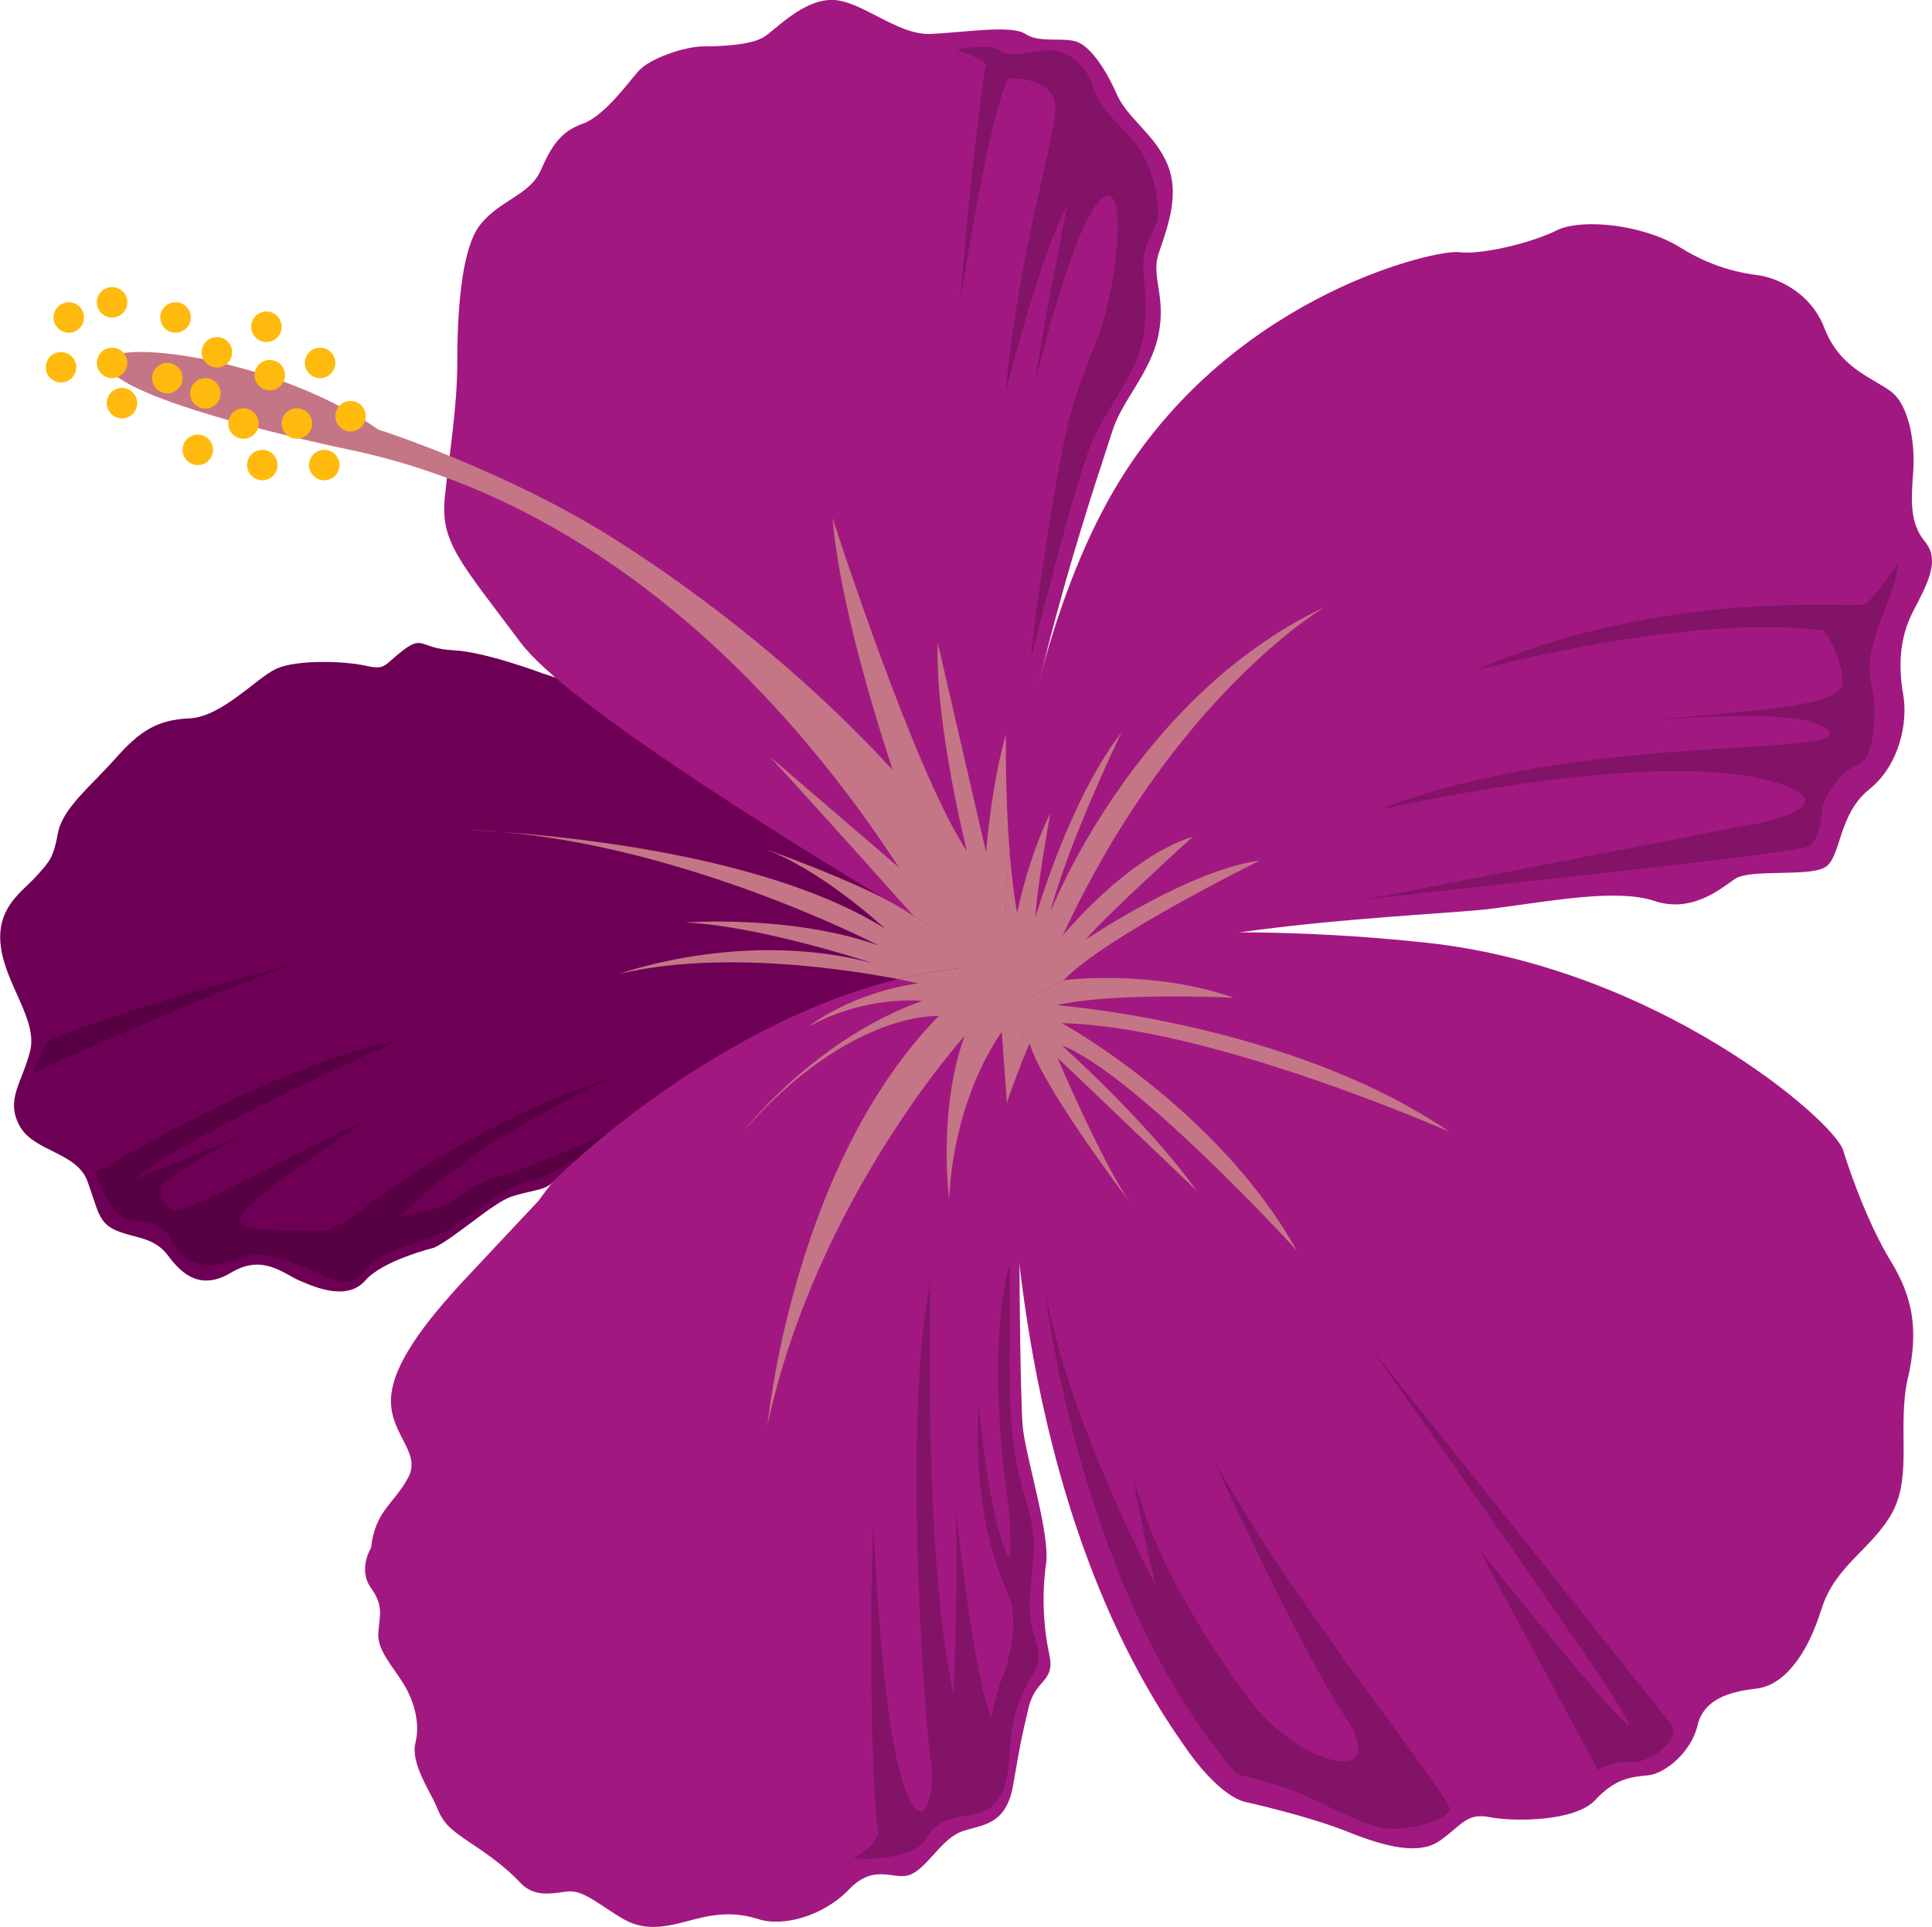 
<svg xmlns="http://www.w3.org/2000/svg" viewBox="0 0 259.92 259.29">
    <g>
      <path fill="#c47686" d="M62.88,111.69c1.4.02,2.82.1,4.22.23-1.82-.12-3.27-.2-4.22-.23Z"/>
      <path fill="#c47686" d="M62.88,111.69c1.4.02,2.82.1,4.22.23-1.82-.12-3.27-.2-4.22-.23Z"/>
      <g>
        <path fill="#a21881" d="M256.68,185.37c-1.47,6.45.62,13.11-2.08,18.11-2.72,5-7.71,7.08-9.58,13.13-1.88,6.03-5,10.2-8.75,10.61-3.75.42-7.08,1.47-7.91,5-.83,3.55-4.38,6.47-6.67,6.67-2.3.22-4.38.42-7.08,3.33-2.72,2.92-11.05,2.92-14.16,2.3-3.13-.63-3.75,1.03-6.67,3.12-2.92,2.08-7.5.83-12.71-1.25-5.2-2.08-13.66-3.95-13.66-3.95-3.9-1.12-8.06-7.5-8.06-7.5-21.3-30.04-23.53-72.27-23.61-87.41-.02-3.62.08-5.7.08-5.7l-1.55-9.13,5.05-5.45s2.4-.43,6.78-.87h.08s.02-.02.02,0c1.42-.15,3.03-.28,4.85-.42,9.23-.65,23.41-.97,40.66.87,31.24,3.33,54.99,23.96,56.24,27.91,1.25,3.97,3.53,10.21,6.45,15,2.92,4.8,3.75,9.16,2.3,15.63Z"/>
        <path fill="#c47686" d="M62.88,111.69c1.4.02,2.82.1,4.22.23-1.82-.12-3.27-.2-4.22-.23Z"/>
        <path fill="#c47686" d="M174.47,168.28c-.65-.72-21.8-23.79-31.64-27.63,0,0,11.38,10.15,18.18,19.58l-18.75-17.91s5.58,13.21,9.6,19.26c-1.3-1.72-11.75-15.68-13.35-21.2,0,0-1.93,4.62-2.78,7.15-.02-3.62.08-5.7.08-5.7l-1.55-9.13,5.05-5.45s2.4-.43,6.78-.87c-.02.03-.03.05-.05.07.03-.02.07-.03.13-.07,0,0,.02-.02.02,0,1.42-.15,3.03-.28,4.85-.42-3.37,2.12-6.32,4.22-7.95,5.93,0,0,11.81-1.52,22.91,2.37,0,0-16.1-.8-23.88,1,0,0,31.34,2.33,52.87,17.03-1.17-.52-32.51-14.2-52.12-14.61,0,0,20.9,11.45,31.59,30.59Z"/>
        <path style='opacity: .2;' d="M140.61,173.76s4.58,40.66,25.83,65.03c0,0,5.42,1.04,9.79,3.12s8.33,4.17,11.04,4.17,7.19-1.04,7.76-2.5c.57-1.46-20.89-27.29-31.92-47.49,0,0,11.46,25.2,17.91,34.99,6.46,9.79-6.6,6.46-13.19-2.71-6.59-9.16-12.84-19.16-15.55-30.41,0,0,1.87,10.62,3.33,15.62,0,0-11.58-21.54-15-39.83Z"/>
        <path style='opacity: .2;' d="M224.76,231.92l-40.41-50.61s34.37,48.32,34.78,50.61-20.2-23.54-20.2-23.54l16.04,29.78s1.67-1.25,4.37-1.04,7.04-3.17,5.42-5.21Z"/>
      </g>
      <g>
        <path fill="#a21881" d="M138.38,229.8c-.97,4.03-1.12,4.87-2.08,10.41-.97,5.57-4.3,5.28-6.95,6.25-2.63.98-4.43,4.58-6.67,5.7-2.22,1.12-4.85-1.67-8.46,2.08-3.62,3.75-9.03,5-12.08,4.03-3.05-.98-5.55-.83-8.75,0-3.2.83-6.25,1.8-9.45,0-3.18-1.82-5.42-4.03-7.63-3.75-2.22.27-4.45.83-6.38-1.25-1.95-2.08-4.32-3.75-6.82-5.42s-3.47-2.5-4.3-4.58-3.62-5.98-2.92-8.75c.7-2.78-.28-5.83-1.67-8.06-1.38-2.22-3.47-4.43-3.33-6.67.13-2.22.83-3.6-.97-6.1-1.82-2.5,0-5.42,0-5.42.55-5,3.05-5.83,5-9.45,1.93-3.62-3.07-6.12-2.23-11.53.83-5.42,6.95-12.08,11.4-16.8,4.43-4.72,8.33-8.88,8.33-8.88,14.88-20.33,33.63-27.71,45.44-30.41,6.93-1.57,11.48-1.53,11.48-1.53,6.62-.62,8.23,6.95,8.23,6.95-.07,2.15-.13,4.3-.18,6.47-.52,22.46-.1,44.97.18,48.66.32,4.03,3.72,14.58,3.17,18.61-.57,4.02-.42,8.33.42,12.21s-1.82,3.2-2.78,7.22Z"/>
        <path fill="#c47686" d="M137.58,136.64c-.07,2.15-.13,4.3-.18,6.47-.73,1.87-1.63,4.18-1.93,5.33l-.7-9.58s-6.38,8.33-7.08,22.49c0,0-1.55-11.96,2.08-21.95,0,0-20,22.08-26.51,52.35,0,0,3.33-34.96,23.04-55.04,0,0-11.88-.78-26.13,15.33,1.1-1.38,10.36-12.55,23.91-17.36,0,0-7.57-.83-15.31,3.47,0,0,5.45-4.47,14.75-5.83,0,0-2.15-.52-5.65-1.1,6.93-1.57,11.48-1.53,11.48-1.53,6.62-.62,8.23,6.95,8.23,6.95Z"/>
        <path style='opacity: .2;' d="M135.82,170.06c.11-.42,0,8.05,0,12.91s0,11.94,1.94,18.05c1.94,6.11,1.25,8.05,1.11,10-.14,1.94-.78,5.97.23,8.89,1.02,2.92.65,3.89,0,5.14-.65,1.25-3.01,4.26-3.29,10.97-.28,6.71-2.69,7.91-5.86,8.33-3.17.42-4.42,1.39-5.53,3.33-1.11,1.94-6.6,2.75-9.65,2.34,0,0,3.89-1.99,3.33-3.93-.56-1.94-1.32-22.7-.62-41.45,0,0,1,26.67,4.06,35.41,3.06,8.74,4.3-.42,3.75-2.71-.56-2.29-4.13-45.17-.1-64.99,0,0-1.07,36.59,3.11,55.75,0,0,.67-17.36.26-25.13,0,0,2.53,23.61,4.89,28.33,0,0,.14-2.5,1.39-5.55,1.25-3.05,1.81-7.36,1.25-9.86-.56-2.5-5.29-9.28-4.44-27.08,0,0,1.39,16.31,4.17,20.93,0,0,.42-3.3-.42-9.13-.83-5.83-2.22-20.55.42-30.55Z"/>
      </g>
      <g>
        <path fill="#a21881" d="M257.38,82.26c-1.95,3.75-1.95,7.71-1.33,11.25.63,3.55-.42,9.38-4.58,12.71s-3.75,8.95-5.83,10.41c-2.08,1.45-10.2.2-12.28,1.67-2.08,1.45-5.83,4.58-10.83,2.92s-13.75,0-21.66,1.03c-7.91,1.05-45.06,1.95-57.77,9.65-12.7,7.71-9.1-3.6-9.1-3.6,0,0,.3-6.58,1.67-16,2.03-14.11,6.47-34.63,15.83-48.99,15.63-23.96,41.87-29.79,44.79-29.38s9.78-1.25,13.11-2.92,11.66-.83,16.66,2.3c5,3.12,9.16,3.53,10.63,3.75,1.45.2,6.67,1.67,8.75,7.08s6.45,6.67,8.95,8.53c2.5,1.88,3.28,7.08,3,10.83-.28,3.75-.5,6.88,1.58,9.38s.37,5.62-1.58,9.36Z"/>
        <path fill="#c47686" d="M146.04,126.45c.83-.55,14.16-9.43,23.44-10.65,0,0-20.85,10.26-26.39,16.1-12.7,7.71-9.1-3.6-9.1-3.6,0,0,.3-6.58,1.67-16,.23,3.55.6,7.3,1.18,10.58,0,0,1.3-6.95,4.47-13.48,0,0-1.9,10.56-2,14.03,0,0,4.48-15.7,11.56-24.86,0,0-7.23,14.96-9.56,24.16,0,0,11.21-28.89,36.86-41.02-1.2.73-20.68,12.83-35.21,44.19,0,0,8.75-10.66,17.5-13.3,0,0-12.08,10.95-14.41,13.85Z"/>
        <path style='opacity: .2;' d="M183.31,121.11c13.33-1.67,58.74-6.25,60.19-7.29s1.67-5.21,1.67-5.21c0,0,.62-2.29,2.71-4.37s3.54-.42,4.17-6.25c.62-5.83-1.46-6.31,0-11.49s2.92-6.84,3.33-10.8c0,0-3.33,5-4.58,5.62s-26.79-2.37-52.49,8.96c0,0,28.7-7.89,47.07-5.42,0,0,2.5,3.41,2.5,7.02s-15.62,3.81-25.41,5.06c0,0,21.04-2.08,23.54,1.46s-33.64,0-60.61,10.62c0,0,35.97-8.43,52.7-3.96,9.73,2.6,2.29,5.21-3.33,6.04"/>
      </g>
      <g>
        <path fill="#6d0055" d="M132.66,125.9l-1.78,4.23c-3.4.23-6.77.8-10.06,1.62-16.26,4-30.79,14.01-39.11,20.75l-.02.02c-1.58,1.28-2.95,2.47-4.05,3.45-.02,0-.03,0-.03.02-1.87,1.65-2.97,2.77-3.17,3-1,1.23-3.13,1.18-5.63,2.02s-7.71,5.63-10.41,6.88c0,0-6.88,1.67-9.26,4.42-2.4,2.73-6.57,1-8.86,0-2.28-1.02-5-3.58-9.16-1.08s-6.67.2-8.53-2.3c-1.88-2.5-4.38-2.28-6.88-3.33-2.5-1.03-2.5-2.7-3.95-6.67-1.47-3.95-7.3-3.95-9.16-7.5-1.88-3.53.42-5.83,1.45-10,1.05-4.17-3.33-8.95-3.95-14.16-.63-5.2,2.92-7.28,4.78-9.36,1.88-2.08,2.3-2.5,2.92-5.83.63-3.33,4.38-6.25,7.71-10s5.62-5.22,10-5.42c4.37-.22,8.95-5.42,11.66-6.67,2.7-1.25,9.16-1.05,11.98-.42,2.8.62,2.38,0,5.1-2.08,2.7-2.08,2.28-.22,6.67,0,4.37.2,12.08,3.12,12.08,3.12,10.73,3.28,27.38,13.4,40.37,21.96,5.15,3.4,9.71,6.55,13.11,8.91l.02.02c3.83,2.7,6.18,4.42,6.18,4.42Z"/>
        <path fill="#c47686" d="M132.66,125.9l-1.78,4.23c-3.4.23-6.77.8-10.06,1.62-6.55-1.27-23.78-3.98-37.52-.7.72-.25,17.05-6,34.09-1.45-1.72-.57-15.75-5.08-25.24-5.47,0,0,14.26-1.1,26.09,3.1-.83-.42-25.73-13.21-50.99-15.3,11.26.8,36.76,3.6,51.8,13.01-.52-.48-8.63-7.95-16.5-10.85,3.15,1.13,16.15,5.92,20.41,9.21-.43-.5-4.75-5.35-9.61-10.76,5.15,3.4,9.71,6.55,13.11,8.91l.02.02c3.83,2.7,6.18,4.42,6.18,4.42Z"/>
        <path style='opacity: .2;' d="M53.9,163.66s4.87-.68,6.95-2.08c2.08-1.38,4.85-3.18,8.18-3.88,1.45-.3,6.93-2.65,12.66-5.18-1.58,1.28-2.95,2.47-4.05,3.45-.02,0-.03,0-.03.02-2.55,1.35-4.38,2.32-4.68,2.42-1.12.42-2.5.55-5,1.93-2.5,1.4-6.47,4.73-8.16,5.42-1.7.7-6.98,2.37-8.91,3.62-1.95,1.25-2.08,2.78-4.03,3.05-1.95.28-5.55-2.08-9.3-3.18-3.75-1.12-5.42.25-7.78.82-2.37.57-5.28-.13-6.8-3.32-1.53-3.2-5-1.95-6.82-3.2-1.8-1.25-2.63-4.45-3.33-5.7,0,0,25.28-15.26,40.69-17.76,0,0-28.11,12.46-35.38,18.58.63-.25,10.88-4.32,14.93-6.07-.62.32-10.41,5.32-11.5,7.2,0,0,0,2.78,2.08,3.05,2.08.28,16.8-8.3,25.46-11.9-.92.6-15.76,10.31-16.71,12.73-.97,2.5,7.23,1.67,10.83,1.95,3.62.28,14.05-12.18,39.16-20.7,0,0-19.05,8.76-28.46,18.75Z"/>
        <path style='opacity: .2;' d="M6.45,143.44s22.16-10,33.31-13.79c0,0-24.52,6.43-33.31,10.42l-2.11,4.49,2.11-1.11Z"/>
      </g>
      <g>
        <path fill="#a21881" d="M155.87,44.99c-1.05,5.2-5,8.95-6.25,13.11-1.05,3.48-11.43,32.96-13.83,56.19-.47,4.67-.63,9.06-.33,12.96h-5.83s-2.57-1.48-6.63-3.9c-.02,0-.02-.02-.03-.03,0-.02-.02-.02-.02-.02-1.13-.67-2.37-1.4-3.7-2.22-.02-.02-.05-.03-.08-.05-15.45-9.3-43.17-26.63-49.11-34.54-8.33-11.1-10.83-13.6-10.21-19.65.63-6.03,1.67-12.08,1.67-18.11s.42-15.23,3.13-18.55c2.7-3.33,6.67-3.95,8.11-7.28,1.47-3.33,2.72-5.22,5.63-6.25,2.92-1.05,6.03-5.42,7.5-7.08,1.45-1.67,6.17-3.33,8.81-3.33s6.38-.22,8.05-1.25c1.67-1.05,5.22-5,9.16-5s8.75,4.78,13.33,4.58c4.58-.22,10.83-1.25,12.71,0,1.87,1.25,5,.42,6.87,1.03,1.88.63,3.97,3.75,5.42,7.08,1.47,3.33,5.22,5.42,6.88,9.58s-.22,8.75-1.25,11.88c-1.05,3.12,1.03,5.62,0,10.83Z"/>
        <path fill="#c47686" d="M62.88,111.69c1.4.02,2.82.1,4.22.23-1.82-.12-3.27-.2-4.22-.23Z"/>
        <path fill="#c47686" d="M119.25,121.09c1.5.77,2.8,1.53,3.7,2.22-1.13-.67-2.37-1.4-3.7-2.22Z"/>
        <path fill="#c47686" d="M135.46,127.25h-5.83s-2.57-1.48-6.63-3.9c-.02,0-.02-.02-.03-.03,0-.02-.02-.02-.02-.02-.82-.92-12.6-14.16-19.43-21.53l22.94,19.7c-.38-.98-12.83-32.63-14.46-51.77,0,0,11.03,34.29,18.08,44.82,0,0-4.33-17.2-3.92-28.03,0,0,4.72,20.43,6.5,28.19,0,0,.72-9.16,2.67-15.83,0,0-.13,7.51.47,15.43-.47,4.67-.63,9.06-.33,12.96Z"/>
        <path style='opacity: .2;' d="M138.74,88.55s6.39-25.97,8.61-30.13c2.22-4.17,4.17-6.67,5.42-9.72,1.25-3.05,1.67-5.97,1.11-11.39-.56-5.42,2.22-6.11,1.94-9.3-.28-3.19-1.25-7.08-4.3-10.14-3.05-3.05-4.03-4.72-4.72-6.8-.69-2.08-3.05-4.44-5.83-4.3-2.78.14-4.86,1.1-6.53,0-1.67-1.11-5.58,0-6.12,0-.54,0,.54,0,.54,0,0,0,4.13,1.4,3.81,2.09-.32.69-2.26,15.55-3.51,31.94,0,0,3.89-25.69,6.53-30.27,0,0,6.38-.28,6.31,4.03-.07,4.3-4.79,18.33-6.73,38.32,0,0,4.72-18.88,8.33-25.27,0,0-3.99,19.86-4.29,23.74,0,0,4.84-20.69,8.73-24.44,3.89-3.75,2.22,11.66-.14,17.91-2.36,6.25-3.47,8.75-4.58,13.75-1.11,5-4.44,25.41-4.58,29.99Z"/>
      </g>
      <g>
        <path fill="#c47686" d="M139.21,129.87s.85,4.06-2.39,5.78c-3.24,1.72-5.32,0-5.32,0,0,0-27.08-62.43-83.52-74.93,0,0-28.74-5.83-33.12-10.83s20.83-2.71,36.03,7.91c0,0,17.08,5.42,31.87,14.79,13.13,8.32,40.41,28.12,56.45,57.28Z"/>
        <g>
          <path fill="#ffba0d" d="M28.66,60.53c0,1.13-.92,2.05-2.05,2.05s-2.05-.92-2.05-2.05.92-2.05,2.05-2.05,2.05.92,2.05,2.05Z"/>
          <path fill="#ffba0d" d="M31.23,47.4c0,1.13-.92,2.05-2.05,2.05s-2.05-.92-2.05-2.05.92-2.05,2.05-2.05,2.05.92,2.05,2.05Z"/>
          <circle fill="#ffba0d" cx="27.63" cy="52.93" r="2.05"/>
          <path fill="#ffba0d" d="M38.34,50.48c0,1.13-.92,2.05-2.05,2.05s-2.05-.92-2.05-2.05.92-2.05,2.05-2.05,2.05.92,2.05,2.05Z"/>
          <path fill="#ffba0d" d="M41.99,56.99c0,1.13-.92,2.05-2.05,2.05s-2.05-.92-2.05-2.05.92-2.05,2.05-2.05,2.05.92,2.05,2.05Z"/>
          <path fill="#ffba0d" d="M49.21,56c0,1.13-.92,2.05-2.05,2.05s-2.05-.92-2.05-2.05.92-2.05,2.05-2.05,2.05.92,2.05,2.05Z"/>
          <path fill="#ffba0d" d="M37.89,43.97c0,1.13-.92,2.05-2.05,2.05s-2.05-.92-2.05-2.05.92-2.05,2.05-2.05,2.05.92,2.05,2.05Z"/>
          <path fill="#ffba0d" d="M45.11,48.83c0,1.13-.92,2.05-2.05,2.05s-2.05-.92-2.05-2.05.92-2.05,2.05-2.05,2.05.92,2.05,2.05Z"/>
          <path fill="#ffba0d" d="M37.33,62.75c-.09,1.13-1.08,1.96-2.21,1.87s-1.96-1.08-1.87-2.21c.09-1.13,1.08-1.96,2.21-1.87,1.13.09,1.96,1.08,1.87,2.21Z"/>
          <path fill="#ffba0d" d="M34.79,57.16c-.09,1.13-1.08,1.96-2.21,1.87-1.13-.09-1.96-1.08-1.87-2.21.09-1.13,1.08-1.96,2.21-1.87s1.97,1.08,1.87,2.21Z"/>
          <path fill="#ffba0d" d="M45.67,62.58c0,1.13-.92,2.05-2.05,2.05s-2.05-.92-2.05-2.05.92-2.05,2.05-2.05,2.05.92,2.05,2.05Z"/>
          <path fill="#ffba0d" d="M18.46,54.25c0,1.13-.92,2.05-2.05,2.05s-2.05-.92-2.05-2.05.92-2.05,2.05-2.05,2.05.92,2.05,2.05Z"/>
          <circle fill="#ffba0d" cx="23.62" cy="42.72" r="2.05"/>
          <path fill="#ffba0d" d="M24.56,50.88c0,1.13-.92,2.05-2.05,2.05s-2.05-.92-2.05-2.05.92-2.05,2.05-2.05,2.05.92,2.05,2.05Z"/>
          <path fill="#ffba0d" d="M17.13,40.68c0,1.13-.92,2.05-2.05,2.05s-2.05-.92-2.05-2.05.92-2.05,2.05-2.05,2.05.92,2.05,2.05Z"/>
          <path fill="#ffba0d" d="M10.26,49.42c0,1.13-.92,2.05-2.05,2.05s-2.05-.92-2.05-2.05.92-2.05,2.05-2.05,2.05.92,2.05,2.05Z"/>
          <path fill="#ffba0d" d="M17.13,48.83c0,1.13-.92,2.05-2.05,2.05s-2.05-.92-2.05-2.05.92-2.05,2.05-2.05,2.05.92,2.05,2.05Z"/>
          <circle fill="#ffba0d" cx="9.25" cy="42.72" r="2.05"/>
        </g>
      </g>
    </g>
</svg>